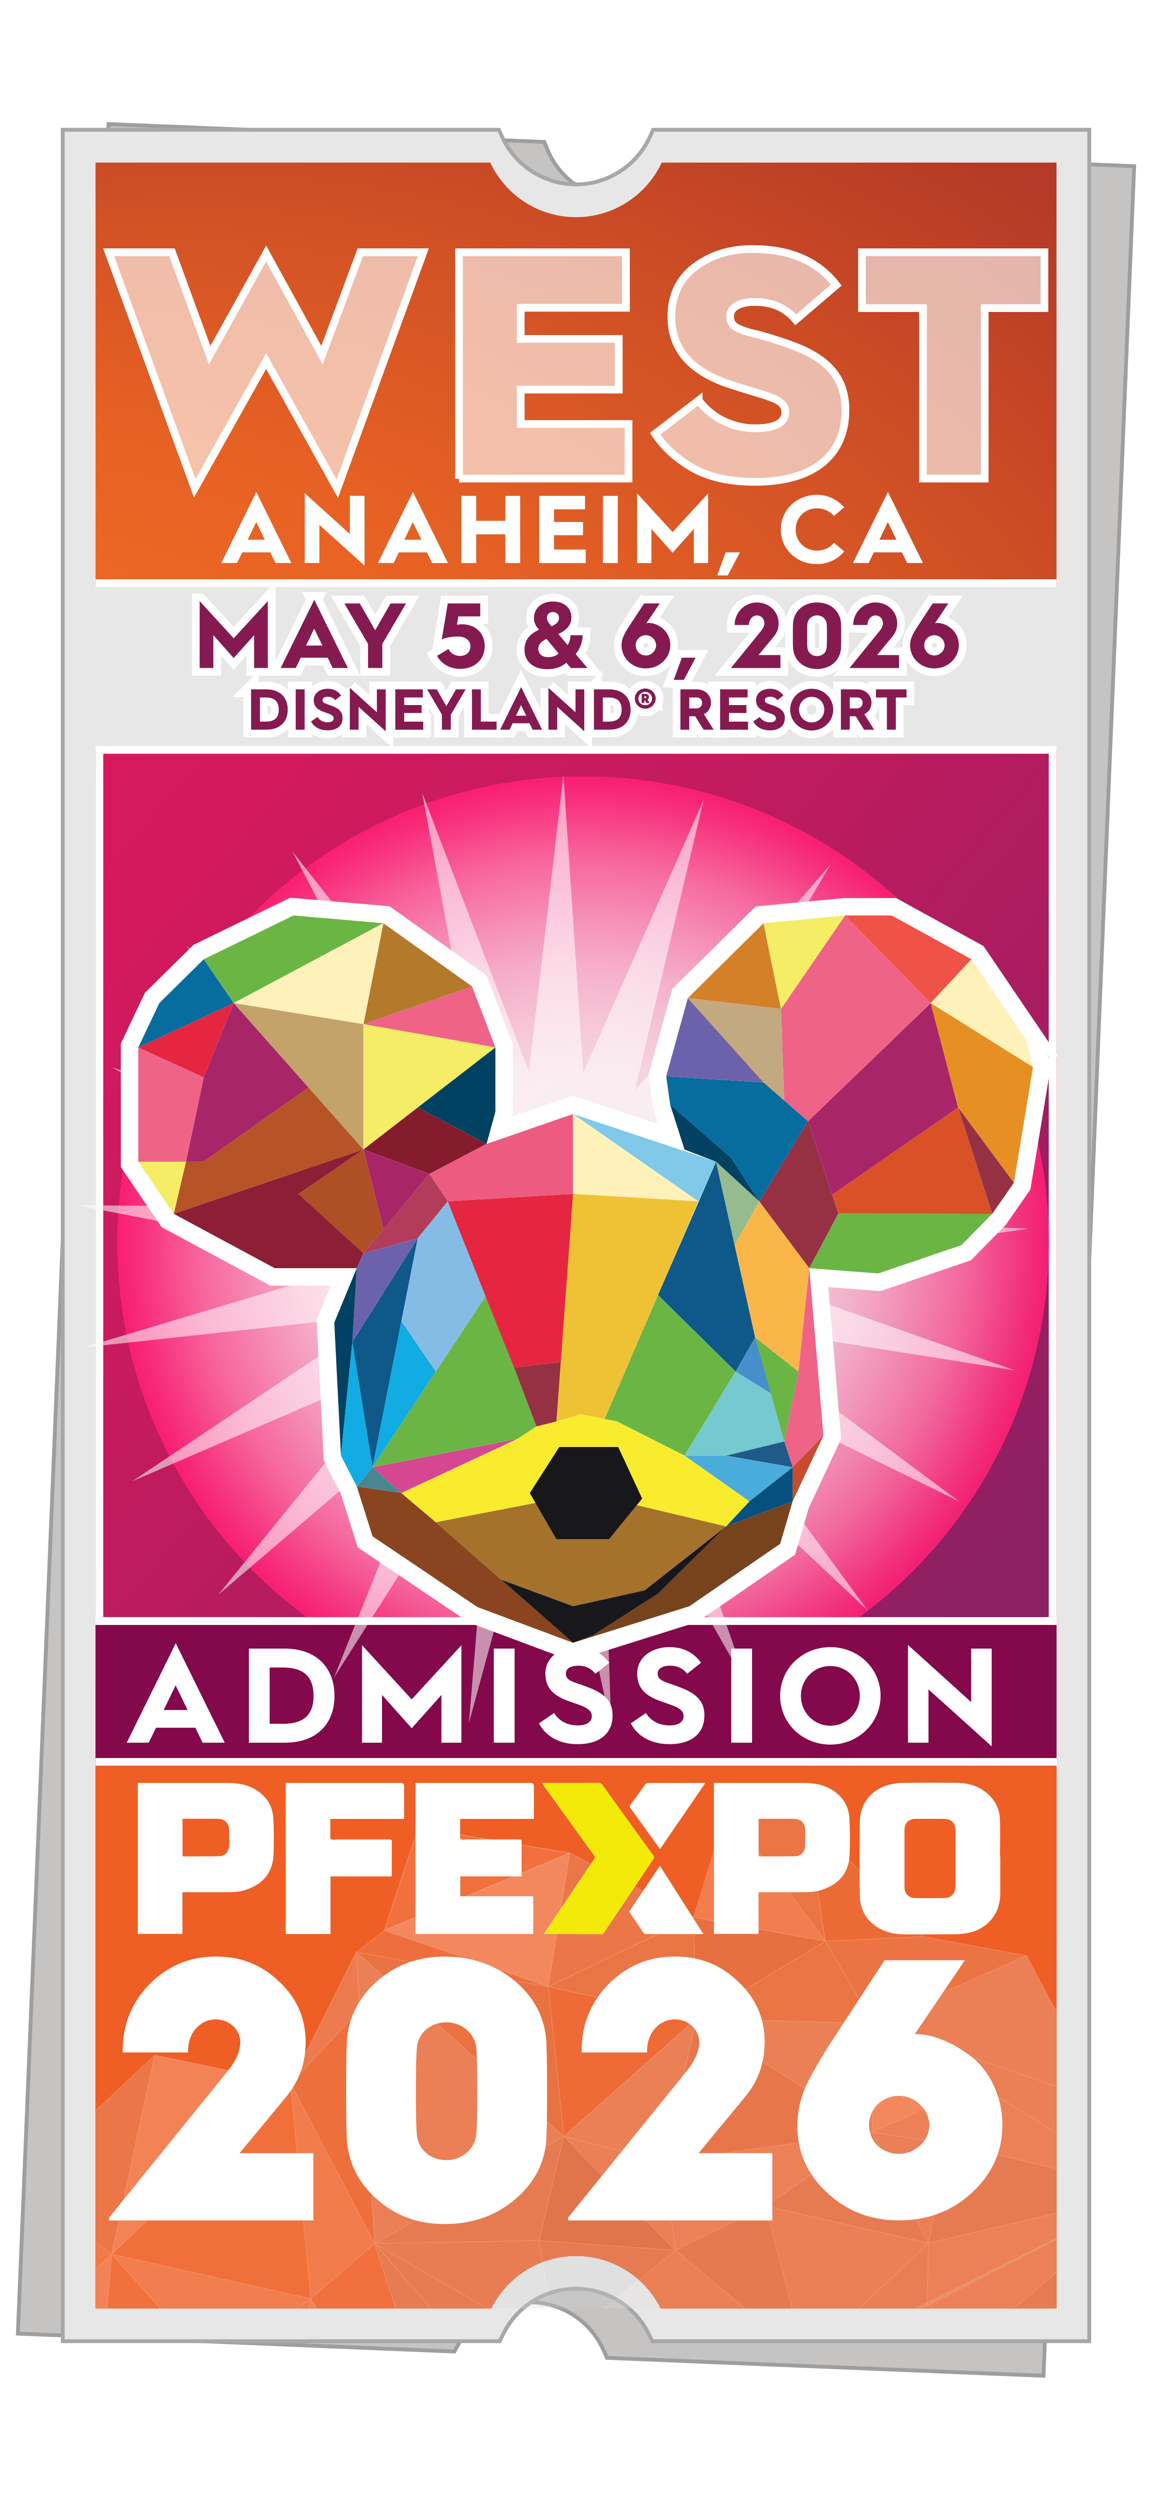 <?xml version="1.0" encoding="UTF-8"?>
<svg xmlns="http://www.w3.org/2000/svg" version="1.1" xmlns:xlink="http://www.w3.org/1999/xlink" viewBox="0 0 530 1150">
  <!-- Generator: Adobe Illustrator 29.7.1, SVG Export Plug-In . SVG Version: 2.1.1 Build 8)  -->
  <defs>
    <style>
      .st0 {
        fill: #014161;
      }

      .st1, .st2 {
        opacity: .6;
      }

      .st3 {
        opacity: .77;
      }

      .st3, .st4, .st5, .st6, .st7 {
        fill: #e1e1df;
      }

      .st8, .st9, .st10 {
        opacity: .63;
      }

      .st8, .st11 {
        fill: #cacac9;
      }

      .st12 {
        fill: #e4e3e3;
      }

      .st13 {
        stroke-width: 7.1px;
      }

      .st13, .st14, .st15, .st16, .st9, .st17, .st18, .st19, .st20, .st21, .st22, .st23, .st24 {
        fill: #fff;
      }

      .st13, .st14, .st25, .st26, .st27, .st28, .st29, .st30 {
        stroke-miterlimit: 10;
      }

      .st13, .st14, .st25, .st26, .st27, .st30 {
        stroke: #fff;
      }

      .st31, .st32 {
        opacity: .75;
      }

      .st33 {
        fill: #4a8692;
      }

      .st34 {
        fill: #f4ea0a;
      }

      .st34, .st20, .st35, .st23, .st2, .st36 {
        mix-blend-mode: overlay;
      }

      .st14 {
        stroke-width: 16.02px;
      }

      .st37, .st38 {
        fill: #dbdbd9;
      }

      .st38 {
        opacity: .71;
      }

      .st39 {
        filter: url(#drop-shadow-2);
      }

      .st15, .st11 {
        opacity: .86;
      }

      .st40 {
        fill: #e69024;
      }

      .st41 {
        fill: #11ace3;
      }

      .st42 {
        fill: #e62541;
      }

      .st43 {
        fill: #d38029;
      }

      .st16, .st44 {
        opacity: .44;
      }

      .st45 {
        fill: #cecfcb;
      }

      .st46 {
        fill: #f9ec2e;
      }

      .st47 {
        fill: #a4722a;
      }

      .st48 {
        fill: #b37a2c;
      }

      .st49 {
        fill: #d9d8d7;
      }

      .st25 {
        stroke-width: 3.55px;
      }

      .st25, .st26, .st50, .st27, .st30 {
        fill: none;
      }

      .st51 {
        fill: #c84b2d;
      }

      .st52 {
        fill: #0e5989;
      }

      .st53 {
        fill: #851a51;
      }

      .st54 {
        fill: #cdcfcf;
      }

      .st55 {
        fill: #e9e9eb;
        opacity: .46;
      }

      .st56 {
        fill: #75cad1;
      }

      .st57 {
        mix-blend-mode: soft-light;
      }

      .st26 {
        stroke-width: .31px;
      }

      .st58 {
        fill: #ef5e24;
        mix-blend-mode: multiply;
      }

      .st4 {
        opacity: .68;
      }

      .st32, .st59, .st60 {
        fill: #dfdedd;
      }

      .st61 {
        fill: #8c1e35;
      }

      .st62 {
        fill: #6c62ab;
      }

      .st63 {
        fill: #953143;
      }

      .st64 {
        fill: url(#radial-gradient1);
        filter: url(#drop-shadow-1);
        opacity: .94;
      }

      .st65 {
        fill: #cbcfc3;
        opacity: .42;
      }

      .st66, .st19 {
        opacity: .73;
      }

      .st66, .st67, .st10 {
        fill: #d4d5d3;
      }

      .st68 {
        fill: url(#radial-gradient);
      }

      .st27 {
        stroke-width: 1.86px;
      }

      .st69 {
        fill: #fff1ba;
      }

      .st70 {
        fill: #f5ed66;
      }

      .st71 {
        fill: #18171b;
      }

      .st72 {
        fill: #76431c;
      }

      .st28 {
        fill: #c6c4c3;
        stroke: #9e9e9e;
      }

      .st28, .st29 {
        stroke-width: 1.77px;
      }

      .st73 {
        fill: #076c9e;
      }

      .st74 {
        isolation: isolate;
      }

      .st18 {
        opacity: .87;
      }

      .st75 {
        fill: #6bb545;
      }

      .st76 {
        fill: #fbb649;
      }

      .st77 {
        fill: #8a441f;
      }

      .st78 {
        fill: #ef6387;
      }

      .st79 {
        fill: #efc235;
      }

      .st80 {
        fill: #c8c8c8;
      }

      .st20 {
        opacity: .55;
      }

      .st21 {
        opacity: .69;
      }

      .st81 {
        fill: #84bce6;
      }

      .st82 {
        fill: #84084c;
      }

      .st83 {
        fill: #851c2d;
      }

      .st84 {
        fill: #c3a97f;
      }

      .st85 {
        fill: #ee5b80;
      }

      .st22 {
        opacity: .4;
      }

      .st59 {
        opacity: .65;
      }

      .st86 {
        fill: #b23c59;
      }

      .st87 {
        fill: #1e5b89;
      }

      .st88 {
        fill: #065080;
      }

      .st89 {
        fill: #c3a36a;
      }

      .st90 {
        fill: #4aacdb;
      }

      .st91 {
        fill: #a82668;
      }

      .st92 {
        fill: #95bb8f;
      }

      .st93 {
        fill: #b65327;
      }

      .st94 {
        fill: #80c9e8;
      }

      .st95 {
        fill: #d64792;
      }

      .st96 {
        filter: url(#drop-shadow-3);
      }

      .st97 {
        fill: #ef5348;
      }

      .st23 {
        opacity: .26;
      }

      .st98 {
        fill: #d2d1d0;
      }

      .st99, .st29 {
        fill: #e8e7e7;
      }

      .st100 {
        fill: #ae4f26;
      }

      .st29 {
        stroke: #a8a7a7;
      }

      .st30 {
        stroke-width: 3.55px;
      }

      .st101 {
        fill: #478fcb;
      }

      .st102 {
        fill: #b5b3b3;
      }

      .st24 {
        opacity: .7;
      }

      .st36 {
        opacity: .61;
      }

      .st6 {
        opacity: .49;
      }

      .st103 {
        fill: url(#linear-gradient);
      }

      .st104 {
        clip-path: url(#clippath);
      }

      .st105 {
        fill: #da5027;
      }

      .st7 {
        opacity: .39;
      }

      .st106 {
        fill: #27a8e0;
      }
    </style>
    <radialGradient id="radial-gradient" cx="265" cy="568.38" fx="-295.88" fy="541.66" r="685.22" gradientUnits="userSpaceOnUse">
      <stop offset="0" stop-color="#edba1d"/>
      <stop offset=".43" stop-color="#ed6724"/>
      <stop offset=".53" stop-color="#e66124"/>
      <stop offset=".66" stop-color="#d45325"/>
      <stop offset=".82" stop-color="#b73b26"/>
      <stop offset=".83" stop-color="#b53a27"/>
    </radialGradient>
    <linearGradient id="linear-gradient" x1="509.39" y1="754.26" x2="-24.22" y2="298.18" gradientUnits="userSpaceOnUse">
      <stop offset=".08" stop-color="#8b2062"/>
      <stop offset=".34" stop-color="#ac1d5f"/>
      <stop offset=".59" stop-color="#c51b5e"/>
      <stop offset=".81" stop-color="#d41a5d"/>
      <stop offset="1" stop-color="#da1a5d"/>
    </linearGradient>
    <radialGradient id="radial-gradient1" cx="262.07" cy="575" fx="262.07" fy="575" r="241.75" gradientUnits="userSpaceOnUse">
      <stop offset=".29" stop-color="#fdf0f3"/>
      <stop offset=".35" stop-color="#fdeaef"/>
      <stop offset=".43" stop-color="#fddbe6"/>
      <stop offset=".53" stop-color="#fdc1d6"/>
      <stop offset=".62" stop-color="#fd9ec1"/>
      <stop offset=".73" stop-color="#fe70a5"/>
      <stop offset=".83" stop-color="#fe3984"/>
      <stop offset=".88" stop-color="#ff2175"/>
    </radialGradient>
    <filter id="drop-shadow-1" x="47.77" y="357.15" width="434.82" height="432.16" filterUnits="userSpaceOnUse">
      <feOffset dx="6.21" dy="-3.55"/>
      <feGaussianBlur result="blur" stdDeviation="0"/>
      <feFlood flood-color="#211e1f" flood-opacity=".3"/>
      <feComposite in2="blur" operator="in"/>
      <feComposite in="SourceGraphic"/>
    </filter>
    <clipPath id="clippath">
      <rect class="st50" x="43.96" y="812.42" width="442.09" height="249.54"/>
    </clipPath>
    <filter id="drop-shadow-2" x="41.96" y="107.45" width="445.92" height="127.2" filterUnits="userSpaceOnUse">
      <feOffset dx=".89" dy=".89"/>
      <feGaussianBlur result="blur1" stdDeviation="1.77"/>
      <feFlood flood-color="#211e1f" flood-opacity=".2"/>
      <feComposite in2="blur1" operator="in"/>
      <feComposite in="SourceGraphic"/>
    </filter>
    <filter id="drop-shadow-3" x="51.17" y="408.54" width="432.26" height="355.67" filterUnits="userSpaceOnUse">
      <feOffset dx="4.44" dy="4.44"/>
      <feGaussianBlur result="blur2" stdDeviation="0"/>
      <feFlood flood-color="#211e1f" flood-opacity=".11"/>
      <feComposite in2="blur2" operator="in"/>
      <feComposite in="SourceGraphic"/>
    </filter>
  </defs>
  <g class="st74">
    <g id="Layer_1">
      <g>
        <path class="st28" d="M279.24,1084.68l-1.57-3.5c-5.84-13.01-18.31-21.45-32.53-22.03s-27.34,6.81-34.23,19.29l-1.86,3.36-200.83-8.24L49.93,57.08l200.46,8.23,1.53,3.65c5.58,13.32,18.5,22.32,32.91,22.91,14.42.59,28.03-7.31,34.68-20.13l1.82-3.51,200.46,8.23-41.71,1016.49-200.83-8.24Z"/>
        <g>
          <path class="st106" d="M304.45,74.79c-6.94,14.84-21.99,25.12-39.45,25.12s-32.51-10.28-39.45-25.12H43.96v987.17h182.08c7.14-14.29,21.9-24.12,38.97-24.12s31.83,9.82,38.97,24.12h182.08V74.79h-181.59Z"/>
          <path class="st29" d="M300.13,1077.05l-1.72-3.44c-6.37-12.76-19.17-20.68-33.41-20.68s-27.04,7.92-33.41,20.68l-1.72,3.44H28.87V59.71h200.63l1.67,3.58c6.12,13.08,19.4,21.54,33.83,21.54s27.71-8.45,33.83-21.54l1.67-3.58h200.63v1017.34h-201Z"/>
          <path class="st68" d="M304.45,74.79c-6.94,14.84-21.99,25.12-39.45,25.12s-32.51-10.28-39.45-25.12H43.96v987.17h182.08c7.14-14.29,21.9-24.12,38.97-24.12s31.83,9.82,38.97,24.12h182.08V74.79h-181.59Z"/>
          <rect class="st99" x="37.76" y="269.16" width="454.18" height="76.11"/>
          <g>
            <rect class="st103" x="45.73" y="344.97" width="438.54" height="400.81"/>
            <path class="st17" d="M482.49,346.75v397.26H47.51v-397.26h434.99M486.04,343.2H43.96v404.36h442.09v-404.36h0Z"/>
          </g>
          <path class="st58" d="M43.96,812.42v249.54h182.08c7.14-14.29,21.9-24.12,38.97-24.12s31.83,9.82,38.97,24.12h182.08v-249.54H43.96Z"/>
          <circle class="st64" cx="262.07" cy="575" r="214.3"/>
          <g class="st44">
            <g class="st104">
              <g>
                <g>
                  <g>
                    <g class="st2">
                      <polygon class="st65" points="425.16 890.93 379.71 893.05 370.97 835.53 425.16 890.93"/>
                      <polygon class="st4" points="379.71 893.05 334.39 832.44 370.97 835.53 379.71 893.05"/>
                      <polygon class="st19" points="379.71 893.05 334.39 832.44 319.03 882 379.71 893.05"/>
                      <polygon class="st59" points="472.3 899.69 401.65 930.92 379.71 893.05 425.16 890.93 472.3 899.69"/>
                      <polygon class="st38" points="401.65 930.92 379.71 893.05 320.4 928.67 401.65 930.92"/>
                      <polygon class="st8" points="320.4 928.67 379.71 893.05 319.03 882 320.4 928.67"/>
                      <polygon class="st66" points="319.03 882 320.4 928.67 252.23 913.97 319.03 882"/>
                      <polygon class="st32" points="319.03 882 262.17 852.44 252.23 913.97 319.03 882"/>
                      <polygon class="st17" points="252.23 913.97 176.83 888.04 262.17 852.44 252.23 913.97"/>
                      <polygon class="st55" points="252.23 913.97 163.91 898.08 176.83 888.04 252.23 913.97"/>
                      <polygon class="st60" points="472.3 899.69 508.45 967.5 401.65 930.92 472.3 899.69"/>
                      <polygon class="st10" points="252.23 913.97 259.4 982.86 163.91 898.08 252.23 913.97"/>
                      <polygon class="st3" points="163.91 898.08 133.7 958.44 165.64 924.79 163.91 898.08"/>
                      <polygon class="st60" points="508.45 967.5 529.92 1007.78 449.85 958.97 401.65 930.92 508.45 967.5"/>
                      <polygon class="st60" points="401.65 930.92 401.24 980.98 320.4 928.67 401.65 930.92"/>
                      <polygon class="st7" points="259.4 982.86 252.23 913.97 320.4 928.67 259.4 982.86"/>
                      <polygon class="st5" points="320.4 928.67 305.59 994.44 259.4 982.86 320.4 928.67"/>
                      <polygon class="st11" points="320.4 928.67 401.24 980.98 305.59 994.44 320.4 928.67"/>
                      <polygon class="st17" points="401.65 930.92 401.24 980.98 449.85 958.97 401.65 930.92"/>
                      <polygon class="st12" points="449.85 958.97 529.92 1007.78 435.97 986.07 401.24 980.98 449.85 958.97"/>
                      <polygon class="st6" points="163.91 898.08 172.35 1032.1 133.7 958.44 163.91 898.08"/>
                      <g>
                        <polygon class="st16" points="172.35 1032.1 142.98 1057.51 221.68 1183.76 172.35 1032.1"/>
                        <polygon class="st21" points="172.35 1032.1 133.7 958.44 142.98 1057.51 172.35 1032.1"/>
                        <polygon class="st18" points="133.7 958.44 71.23 945.4 51.43 1037.02 133.7 958.44"/>
                        <polygon class="st22" points="133.7 958.44 51.43 1037.02 142.98 1057.51 133.7 958.44"/>
                        <polygon class="st18" points="142.98 1057.51 116.71 1175.29 221.68 1183.76 142.98 1057.51"/>
                        <polygon class="st21" points="142.98 1057.51 97.21 1088.25 116.71 1175.29 142.98 1057.51"/>
                        <polygon class="st19" points="142.98 1057.51 51.43 1037.02 97.21 1088.25 142.98 1057.51"/>
                        <polygon class="st16" points="51.43 1037.02 39.34 1173.88 97.21 1088.25 51.43 1037.02"/>
                        <polygon class="st22" points="97.21 1088.25 116.71 1175.29 39.34 1173.88 97.21 1088.25"/>
                        <polygon class="st32" points="51.43 1037.02 6.9 1005.67 71.23 945.4 51.43 1037.02"/>
                        <polygon class="st9" points="51.43 1037.02 -1.14 1084.04 6.9 1005.67 51.43 1037.02"/>
                        <polygon class="st15" points="51.43 1037.02 39.34 1173.88 -1.14 1084.04 51.43 1037.02"/>
                        <polygon class="st9" points="-1.14 1084.04 -147.07 1175.76 39.34 1173.88 -1.14 1084.04"/>
                        <polygon class="st17" points="-1.14 1084.04 6.9 1005.67 -37.73 1106.94 -1.14 1084.04"/>
                        <polygon class="st24" points="-23.1 1073.84 -61.76 1028.58 -147.07 1175.76 -37.73 1106.94 -23.1 1073.84"/>
                      </g>
                      <polygon class="st60" points="163.91 898.08 259.4 982.86 172.35 1032.1 163.91 898.08"/>
                      <polygon class="st60" points="401.24 980.98 427.18 1031.95 435.97 986.07 401.24 980.98"/>
                      <polygon class="st54" points="435.97 986.07 529.92 1007.78 427.18 1031.95 435.97 986.07"/>
                      <polygon class="st45" points="427.18 1031.95 401.24 980.98 352.2 1014.88 427.18 1031.95"/>
                      <polygon class="st12" points="401.24 980.98 305.59 994.44 310.71 1035.23 352.2 1014.88 401.24 980.98"/>
                      <polygon class="st60" points="320.4 928.67 305.59 994.44 259.4 982.86 320.4 928.67"/>
                      <polygon class="st60" points="305.59 994.44 310.71 1035.23 259.4 982.86 305.59 994.44"/>
                      <polygon class="st102" points="259.4 982.86 247.97 1030.73 310.71 1035.23 259.4 982.86"/>
                      <polygon class="st54" points="259.4 982.86 172.35 1032.1 247.97 1030.73 259.4 982.86"/>
                      <polygon class="st12" points="529.92 1007.78 427.18 1031.95 426.53 1060.77 529.92 1007.78"/>
                      <polygon class="st49" points="426.53 1060.77 427.18 1031.95 370.6 1085.2 426.53 1060.77"/>
                      <polygon class="st60" points="427.18 1031.95 352.2 1014.88 370.6 1085.2 427.18 1031.95"/>
                      <polygon class="st80" points="352.2 1014.88 370.6 1085.2 310.71 1035.23 352.2 1014.88"/>
                      <polygon class="st60" points="370.6 1085.2 255.98 1080.41 310.71 1035.23 370.6 1085.2"/>
                      <polygon class="st54" points="310.71 1035.23 247.97 1030.73 255.98 1080.41 310.71 1035.23"/>
                      <polygon class="st67" points="247.97 1030.73 172.35 1032.1 255.98 1080.41 247.97 1030.73"/>
                      <polygon class="st37" points="255.98 1080.41 370.6 1085.2 264.89 1138.71 255.98 1080.41"/>
                      <polygon class="st98" points="255.98 1080.41 172.35 1032.1 264.89 1138.71 255.98 1080.41"/>
                      <polygon class="st98" points="264.89 1138.71 221.68 1183.76 172.35 1032.1 264.89 1138.71"/>
                    </g>
                    <g class="st2">
                      <polygon class="st65" points="567.79 1158.5 539.88 1193.51 583.15 1233.56 567.79 1158.5"/>
                      <polygon class="st4" points="539.88 1193.51 564.71 1264.5 583.15 1233.56 539.88 1193.51"/>
                      <polygon class="st19" points="539.88 1193.51 564.71 1264.5 514.27 1248.26 539.88 1193.51"/>
                      <polygon class="st59" points="587.54 1115.88 520.7 1154.25 539.88 1193.51 567.79 1158.5 587.54 1115.88"/>
                      <polygon class="st38" points="520.7 1154.25 539.88 1193.51 475.87 1220.32 520.7 1154.25"/>
                      <polygon class="st8" points="475.87 1220.32 539.88 1193.51 514.27 1248.26 475.87 1220.32"/>
                      <polygon class="st66" points="514.27 1248.26 475.87 1220.32 449.01 1283.13 514.27 1248.26"/>
                      <polygon class="st32" points="514.27 1248.26 506.4 1310.58 449.01 1283.13 514.27 1248.26"/>
                      <polygon class="st17" points="449.01 1283.13 427.44 1358.15 506.4 1310.58 449.01 1283.13"/>
                      <polygon class="st55" points="449.01 1283.13 381.53 1293.98 427.44 1358.15 449.01 1283.13"/>
                      <polygon class="st60" points="587.54 1115.88 551.39 1048.07 520.7 1154.25 587.54 1115.88"/>
                      <polygon class="st10" points="449.01 1283.13 395.3 1237.8 381.53 1293.98 449.01 1283.13"/>
                      <polygon class="st3" points="381.53 1293.98 343.53 1352.06 390.15 1345.95 381.53 1293.98"/>
                      <polygon class="st60" points="551.39 1048.07 529.92 1007.79 524.86 1099.7 520.7 1154.25 551.39 1048.07"/>
                      <polygon class="st60" points="520.7 1154.25 478.43 1125.79 475.87 1220.32 520.7 1154.25"/>
                      <polygon class="st7" points="395.3 1237.8 449.01 1283.13 475.87 1220.32 395.3 1237.8"/>
                      <polygon class="st5" points="475.87 1220.32 412.14 1194.31 395.3 1237.8 475.87 1220.32"/>
                      <polygon class="st11" points="475.87 1220.32 478.43 1125.79 412.14 1194.31 475.87 1220.32"/>
                      <polygon class="st17" points="520.7 1154.25 478.43 1125.79 524.86 1099.7 520.7 1154.25"/>
                      <polygon class="st12" points="524.86 1099.7 529.92 1007.79 494.13 1095.18 478.43 1125.79 524.86 1099.7"/>
                      <polygon class="st6" points="381.53 1293.98 303.91 1278.89 343.53 1352.06 381.53 1293.98"/>
                      <polygon class="st60" points="381.53 1293.98 395.3 1237.8 303.91 1278.89 381.53 1293.98"/>
                      <polygon class="st60" points="478.43 1125.79 450.56 1075.8 494.13 1095.18 478.43 1125.79"/>
                      <polygon class="st54" points="494.13 1095.18 529.92 1007.79 450.56 1075.8 494.13 1095.18"/>
                      <polygon class="st45" points="450.56 1075.8 478.43 1125.79 421.78 1145.41 450.56 1075.8"/>
                      <polygon class="st12" points="478.43 1125.79 412.14 1194.31 380.84 1166.78 421.78 1145.41 478.43 1125.79"/>
                      <polygon class="st60" points="475.87 1220.32 412.14 1194.31 395.3 1237.8 475.87 1220.32"/>
                      <polygon class="st60" points="412.14 1194.31 380.84 1166.78 395.3 1237.8 412.14 1194.31"/>
                      <polygon class="st102" points="395.3 1237.8 348.54 1219.39 380.84 1166.78 395.3 1237.8"/>
                      <polygon class="st54" points="395.3 1237.8 303.91 1278.89 348.54 1219.39 395.3 1237.8"/>
                      <polygon class="st12" points="529.92 1007.79 450.56 1075.8 425.99 1059.75 529.92 1007.79"/>
                      <polygon class="st49" points="425.99 1059.75 450.56 1075.8 368.52 1086.4 425.99 1059.75"/>
                      <polygon class="st60" points="450.56 1075.8 421.78 1145.41 370.6 1085.2 450.56 1075.8"/>
                      <polygon class="st80" points="423.13 1150.54 370.6 1085.2 378.12 1161.68 423.13 1150.54"/>
                      <polygon class="st60" points="370.6 1085.2 311.43 1184.43 380.84 1166.78 370.6 1085.2"/>
                      <polygon class="st54" points="380.84 1166.78 348.54 1219.39 311.43 1184.43 380.84 1166.78"/>
                      <polygon class="st67" points="348.54 1219.39 303.91 1278.89 311.43 1184.43 348.54 1219.39"/>
                      <polygon class="st37" points="311.43 1184.43 370.6 1085.2 264.89 1138.71 311.43 1184.43"/>
                      <polygon class="st98" points="311.43 1184.43 303.91 1278.89 264.89 1138.71 311.43 1184.43"/>
                      <polygon class="st98" points="264.89 1138.71 221.68 1183.76 303.91 1278.89 264.89 1138.71"/>
                    </g>
                  </g>
                  <polygon class="st23" points="176.83 888.04 262.17 852.44 192.46 840.84 176.83 888.04"/>
                </g>
                <g class="st31">
                  <g>
                    <g>
                      <g class="st1">
                        <polygon class="st26" points="425.16 890.93 379.71 893.05 370.97 835.53 425.16 890.93"/>
                        <polygon class="st26" points="379.71 893.05 334.39 832.44 370.97 835.53 379.71 893.05"/>
                        <polygon class="st26" points="379.71 893.05 334.39 832.44 319.03 882 379.71 893.05"/>
                        <polygon class="st26" points="472.3 899.69 401.65 930.92 379.71 893.05 425.16 890.93 472.3 899.69"/>
                        <polygon class="st26" points="401.65 930.92 379.71 893.05 320.4 928.67 401.65 930.92"/>
                        <polygon class="st26" points="320.4 928.67 379.71 893.05 319.03 882 320.4 928.67"/>
                        <polygon class="st26" points="319.03 882 320.4 928.67 252.23 913.97 319.03 882"/>
                        <polygon class="st26" points="319.03 882 262.17 852.44 252.23 913.97 319.03 882"/>
                        <polygon class="st26" points="252.23 913.97 176.83 888.04 262.17 852.44 252.23 913.97"/>
                        <polygon class="st26" points="252.23 913.97 163.91 898.08 176.83 888.04 252.23 913.97"/>
                        <polygon class="st26" points="472.3 899.69 508.45 967.5 401.65 930.92 472.3 899.69"/>
                        <polygon class="st26" points="252.23 913.97 259.4 982.86 163.91 898.08 252.23 913.97"/>
                        <polygon class="st26" points="163.91 898.08 133.7 958.44 165.64 924.79 163.91 898.08"/>
                        <polygon class="st26" points="508.45 967.5 529.92 1007.78 449.85 958.97 401.65 930.92 508.45 967.5"/>
                        <polygon class="st26" points="401.65 930.92 401.24 980.98 320.4 928.67 401.65 930.92"/>
                        <polygon class="st26" points="259.4 982.86 252.23 913.97 320.4 928.67 259.4 982.86"/>
                        <polygon class="st26" points="320.4 928.67 305.59 994.44 259.4 982.86 320.4 928.67"/>
                        <polygon class="st26" points="320.4 928.67 401.24 980.98 305.59 994.44 320.4 928.67"/>
                        <polygon class="st26" points="401.65 930.92 401.24 980.98 449.85 958.97 401.65 930.92"/>
                        <polygon class="st26" points="449.85 958.97 529.92 1007.78 435.97 986.07 401.24 980.98 449.85 958.97"/>
                        <polygon class="st26" points="163.91 898.08 172.35 1032.1 133.7 958.44 163.91 898.08"/>
                        <g>
                          <polygon class="st26" points="172.35 1032.1 142.98 1057.51 221.68 1183.76 172.35 1032.1"/>
                          <polygon class="st26" points="172.35 1032.1 133.7 958.44 142.98 1057.51 172.35 1032.1"/>
                          <polygon class="st26" points="133.7 958.44 71.23 945.4 51.43 1037.02 133.7 958.44"/>
                          <polygon class="st26" points="133.7 958.44 51.43 1037.02 142.98 1057.51 133.7 958.44"/>
                          <polygon class="st26" points="142.98 1057.51 116.71 1175.29 221.68 1183.76 142.98 1057.51"/>
                          <polygon class="st26" points="142.98 1057.51 97.21 1088.25 116.71 1175.29 142.98 1057.51"/>
                          <polygon class="st26" points="142.98 1057.51 51.43 1037.02 97.21 1088.25 142.98 1057.51"/>
                          <polygon class="st26" points="51.43 1037.02 39.34 1173.88 97.21 1088.25 51.43 1037.02"/>
                          <polygon class="st26" points="97.21 1088.25 116.71 1175.29 39.34 1173.88 97.21 1088.25"/>
                          <polygon class="st26" points="51.43 1037.02 6.9 1005.67 71.23 945.4 51.43 1037.02"/>
                          <polygon class="st26" points="51.43 1037.02 -1.14 1084.04 6.9 1005.67 51.43 1037.02"/>
                          <polygon class="st26" points="51.43 1037.02 39.34 1173.88 -1.14 1084.04 51.43 1037.02"/>
                          <polygon class="st26" points="-1.14 1084.04 -147.07 1175.76 39.34 1173.88 -1.14 1084.04"/>
                          <polygon class="st26" points="-1.14 1084.04 6.9 1005.67 -37.73 1106.94 -1.14 1084.04"/>
                          <polygon class="st26" points="-23.1 1073.84 -61.76 1028.58 -147.07 1175.76 -37.73 1106.94 -23.1 1073.84"/>
                        </g>
                        <polygon class="st26" points="163.91 898.08 259.4 982.86 172.35 1032.1 163.91 898.08"/>
                        <polygon class="st26" points="401.24 980.98 427.18 1031.95 435.97 986.07 401.24 980.98"/>
                        <polygon class="st26" points="435.97 986.07 529.92 1007.78 427.18 1031.95 435.97 986.07"/>
                        <polygon class="st26" points="427.18 1031.95 401.24 980.98 352.2 1014.88 427.18 1031.95"/>
                        <polygon class="st26" points="401.24 980.98 305.59 994.44 310.71 1035.23 352.2 1014.88 401.24 980.98"/>
                        <polygon class="st26" points="320.4 928.67 305.59 994.44 259.4 982.86 320.4 928.67"/>
                        <polygon class="st26" points="305.59 994.44 310.71 1035.23 259.4 982.86 305.59 994.44"/>
                        <polygon class="st26" points="259.4 982.86 247.97 1030.73 310.71 1035.23 259.4 982.86"/>
                        <polygon class="st26" points="259.4 982.86 172.35 1032.1 247.97 1030.73 259.4 982.86"/>
                        <polygon class="st26" points="529.92 1007.78 427.18 1031.95 426.53 1060.77 529.92 1007.78"/>
                        <polygon class="st26" points="426.53 1060.77 427.18 1031.95 370.6 1085.2 426.53 1060.77"/>
                        <polygon class="st26" points="427.18 1031.95 352.2 1014.88 370.6 1085.2 427.18 1031.95"/>
                        <polygon class="st26" points="352.2 1014.88 370.6 1085.2 310.71 1035.23 352.2 1014.88"/>
                        <polygon class="st26" points="370.6 1085.2 255.98 1080.41 310.71 1035.23 370.6 1085.2"/>
                        <polygon class="st26" points="310.71 1035.23 247.97 1030.73 255.98 1080.41 310.71 1035.23"/>
                        <polygon class="st26" points="247.97 1030.73 172.35 1032.1 255.98 1080.41 247.97 1030.73"/>
                        <polygon class="st26" points="255.98 1080.41 370.6 1085.2 264.89 1138.71 255.98 1080.41"/>
                        <polygon class="st26" points="255.98 1080.41 172.35 1032.1 264.89 1138.71 255.98 1080.41"/>
                        <polygon class="st26" points="264.89 1138.71 221.68 1183.76 172.35 1032.1 264.89 1138.71"/>
                      </g>
                      <g class="st1">
                        <polygon class="st26" points="567.79 1158.5 539.88 1193.51 583.15 1233.56 567.79 1158.5"/>
                        <polygon class="st26" points="539.88 1193.51 564.71 1264.5 583.15 1233.56 539.88 1193.51"/>
                        <polygon class="st26" points="539.88 1193.51 564.71 1264.5 514.27 1248.26 539.88 1193.51"/>
                        <polygon class="st26" points="587.54 1115.88 520.7 1154.25 539.88 1193.51 567.79 1158.5 587.54 1115.88"/>
                        <polygon class="st26" points="520.7 1154.25 539.88 1193.51 475.87 1220.32 520.7 1154.25"/>
                        <polygon class="st26" points="475.87 1220.32 539.88 1193.51 514.27 1248.26 475.87 1220.32"/>
                        <polygon class="st26" points="514.27 1248.26 475.87 1220.32 449.01 1283.13 514.27 1248.26"/>
                        <polygon class="st26" points="514.27 1248.26 506.4 1310.58 449.01 1283.13 514.27 1248.26"/>
                        <polygon class="st26" points="449.01 1283.13 427.44 1358.15 506.4 1310.58 449.01 1283.13"/>
                        <polygon class="st26" points="449.01 1283.13 381.53 1293.98 427.44 1358.15 449.01 1283.13"/>
                        <polygon class="st26" points="587.54 1115.88 551.39 1048.07 520.7 1154.25 587.54 1115.88"/>
                        <polygon class="st26" points="449.01 1283.13 395.3 1237.8 381.53 1293.98 449.01 1283.13"/>
                        <polygon class="st26" points="381.53 1293.98 343.53 1352.06 390.15 1345.95 381.53 1293.98"/>
                        <polygon class="st26" points="551.39 1048.07 529.92 1007.79 524.86 1099.7 520.7 1154.25 551.39 1048.07"/>
                        <polygon class="st26" points="520.7 1154.25 478.43 1125.79 475.87 1220.32 520.7 1154.25"/>
                        <polygon class="st26" points="395.3 1237.8 449.01 1283.13 475.87 1220.32 395.3 1237.8"/>
                        <polygon class="st26" points="475.87 1220.32 412.14 1194.31 395.3 1237.8 475.87 1220.32"/>
                        <polygon class="st26" points="475.87 1220.32 478.43 1125.79 412.14 1194.31 475.87 1220.32"/>
                        <polygon class="st26" points="520.7 1154.25 478.43 1125.79 524.86 1099.7 520.7 1154.25"/>
                        <polygon class="st26" points="524.86 1099.7 529.92 1007.79 494.13 1095.18 478.43 1125.79 524.86 1099.7"/>
                        <polygon class="st26" points="381.53 1293.98 303.91 1278.89 343.53 1352.06 381.53 1293.98"/>
                        <polygon class="st26" points="381.53 1293.98 395.3 1237.8 303.91 1278.89 381.53 1293.98"/>
                        <polygon class="st26" points="478.43 1125.79 450.56 1075.8 494.13 1095.18 478.43 1125.79"/>
                        <polygon class="st26" points="494.13 1095.18 529.92 1007.79 450.56 1075.8 494.13 1095.18"/>
                        <polygon class="st26" points="450.56 1075.8 478.43 1125.79 421.78 1145.41 450.56 1075.8"/>
                        <polygon class="st26" points="478.43 1125.79 412.14 1194.31 380.84 1166.78 421.78 1145.41 478.43 1125.79"/>
                        <polygon class="st26" points="475.87 1220.32 412.14 1194.31 395.3 1237.8 475.87 1220.32"/>
                        <polygon class="st26" points="412.14 1194.31 380.84 1166.78 395.3 1237.8 412.14 1194.31"/>
                        <polygon class="st26" points="395.3 1237.8 348.54 1219.39 380.84 1166.78 395.3 1237.8"/>
                        <polygon class="st26" points="395.3 1237.8 303.91 1278.89 348.54 1219.39 395.3 1237.8"/>
                        <polygon class="st26" points="529.92 1007.79 450.56 1075.8 425.99 1059.75 529.92 1007.79"/>
                        <polygon class="st26" points="425.99 1059.75 450.56 1075.8 368.52 1086.4 425.99 1059.75"/>
                        <polygon class="st26" points="450.56 1075.8 421.78 1145.41 370.6 1085.2 450.56 1075.8"/>
                        <polygon class="st26" points="423.13 1150.54 370.6 1085.2 378.12 1161.68 423.13 1150.54"/>
                        <polygon class="st26" points="370.6 1085.2 311.43 1184.43 380.84 1166.78 370.6 1085.2"/>
                        <polygon class="st26" points="380.84 1166.78 348.54 1219.39 311.43 1184.43 380.84 1166.78"/>
                        <polygon class="st26" points="348.54 1219.39 303.91 1278.89 311.43 1184.43 348.54 1219.39"/>
                        <polygon class="st26" points="311.43 1184.43 370.6 1085.2 264.89 1138.71 311.43 1184.43"/>
                        <polygon class="st26" points="311.43 1184.43 303.91 1278.89 264.89 1138.71 311.43 1184.43"/>
                        <polygon class="st26" points="264.89 1138.71 221.68 1183.76 303.91 1278.89 264.89 1138.71"/>
                      </g>
                    </g>
                    <polygon class="st26" points="176.83 888.04 262.17 852.44 192.46 840.84 176.83 888.04"/>
                  </g>
                </g>
              </g>
            </g>
          </g>
          <rect class="st82" x="43.96" y="747.56" width="442.09" height="64.87"/>
          <path class="st17" d="M274.2,824.64c8.22,11.44,15.12,21.01,21.53,29.87-6.92,10.27-13.82,20.55-20.72,30.83-4.72-.01-9.44-.02-14.16-.02h-2.35c6.08-9.05,12.32-18.34,18.48-27.48,2.07-3.06.83-5.65-.08-6.92-6.33-8.74-12.75-17.64-18.96-26.27h2.8c4.49,0,8.98,0,13.47-.02M275.56,820.2h-.01c-4.94.02-9.88.02-14.82.02-2.22,0-4.43,0-6.65,0-.53,0-1.07,0-1.6,0-.32,0-.65,0-.98,0-.67,0-1.37,0-2.18,0,.31.46.48.73.67,1,7.76,10.78,15.52,21.56,23.31,32.31.52.71.45,1.16,0,1.83-7.52,11.15-15.01,22.32-22.51,33.49-.17.25-.31.53-.5.87.31.02.44.04.58.04.55,0,1.1,0,1.65,0,2.78,0,5.56,0,8.34,0,5.27,0,10.54,0,15.81.02h0c.67,0,.94-.35,1.24-.81,7.55-11.25,15.1-22.5,22.67-33.74.39-.59.43-.99-.01-1.6-7.87-10.87-15.71-21.76-23.54-32.65-.39-.54-.79-.79-1.48-.79h0Z"/>
          <g>
            <path class="st34" d="M249.31,820.22c1.22,0,2.19,0,3.17,0,7.69,0,15.38,0,23.07-.02.69,0,1.1.25,1.49.79,7.83,10.89,15.67,21.78,23.54,32.65.44.61.4,1.01.01,1.6-7.57,11.24-15.12,22.49-22.67,33.74-.31.46-.57.81-1.25.81-8.6-.03-17.2-.02-25.8-.02-.13,0-.27-.02-.58-.04.2-.34.33-.62.5-.87,7.5-11.17,14.99-22.33,22.51-33.49.45-.67.52-1.12,0-1.83-7.79-10.75-15.55-21.54-23.31-32.31-.19-.27-.37-.54-.67-1Z"/>
            <g>
              <path class="st17" d="M460.2,854.2c0,5.6.02,11.2,0,16.8-.02,4.15-1.05,8-3.58,11.35-2.95,3.9-6.97,6.09-11.69,6.96-2.04.38-4.15.53-6.23.54-7.39.06-14.77.03-22.16.02-3.88,0-7.66-.54-11.16-2.32-6.32-3.22-9.66-8.5-9.79-15.47-.21-11.4-.2-22.8-.01-34.2.13-8.18,5.28-15.08,14.57-17.08,1.86-.4,3.8-.6,5.71-.62,8.2-.07,16.39-.1,24.59,0,5.07.06,9.79,1.42,13.72,4.82,3.59,3.1,5.67,7.09,5.85,11.79.23,5.79.05,11.6.05,17.4.05,0,.09,0,.14,0ZM416.13,854.85c0,4.42-.02,8.83,0,13.25.02,2.96,1.83,5,4.76,5.06,4.62.1,9.23.08,13.85,0,2.37-.04,4.12-1.5,4.62-3.66.17-.75.23-1.53.24-2.3.03-3.4.01-6.81.01-10.21,0-4.92.02-9.84-.01-14.76-.02-3.64-1.85-5.47-5.5-5.49-4.28-.03-8.56-.03-12.84,0-3.31.03-5.12,1.88-5.13,5.17-.01,4.31,0,8.63,0,12.94Z"/>
              <path class="st17" d="M245.62,836.77h-33.93c0,2.12-.02,4.13,0,6.15.01,1.06-.29,2.47.26,3.09.48.54,1.96.21,3,.21,7.96,0,15.92.02,23.88-.01.86,0,1.16.17,1.15,1.11-.05,5.06-.02,10.12-.02,15.18,0,.2-.03.4-.05.71h-28.15v9.14h33.57v17.36h-54.17v-69.49c.42,0,.78,0,1.15,0,17.3,0,34.6,0,51.9,0q1.4,0,1.41,1.43c0,4.62,0,9.24,0,13.86,0,.37,0,.73,0,1.27Z"/>
              <path class="st17" d="M131.45,889.71v-69.49c.42,0,.78,0,1.15,0,17.3,0,34.6,0,51.9,0q1.4,0,1.41,1.43c0,4.62,0,9.24,0,13.86,0,.37,0,.73,0,1.27h-33.93c0,2.12-.02,4.13,0,6.15.01,1.06-.29,2.47.26,3.09.48.54,1.96.21,3,.21,7.96,0,15.92.02,23.88-.01.86,0,1.16.17,1.15,1.11-.05,5.06-.02,10.12-.02,15.18,0,.2-.03.4-.05.71h-28.15v26.51h-20.6Z"/>
              <path class="st17" d="M348.97,870.52v19.16h-20.52v-69.41c.39-.02.79-.05,1.18-.05,13.32,0,26.65-.02,39.97,0,4.35,0,8.61.58,12.48,2.76,5.34,3,8.41,7.6,8.72,13.68.29,5.72.35,11.47.02,17.18-.45,7.6-4.68,12.62-11.77,15.25-2.71,1.01-5.56,1.38-8.43,1.4-6.81.05-13.63.02-20.44.03-.36,0-.73,0-1.21,0ZM349,853.9c.19.06.29.11.38.11,5.5-.01,10.99.03,16.49-.08,2.67-.05,4.48-2.03,4.56-4.73.07-2.39.08-4.79.02-7.18-.09-3.47-1.93-5.27-5.39-5.3-5.09-.04-10.18-.02-15.27-.02-.25,0-.51.06-.78.09v17.1Z"/>
              <path class="st17" d="M83.93,870.52v19.16h-20.52v-69.41c.39-.02.79-.05,1.18-.05,13.32,0,26.65-.02,39.97,0,4.35,0,8.61.58,12.48,2.76,5.34,3,8.41,7.6,8.72,13.68.29,5.72.35,11.47.02,17.18-.45,7.6-4.68,12.62-11.77,15.25-2.71,1.01-5.56,1.38-8.43,1.4-6.81.05-13.63.02-20.44.03-.36,0-.73,0-1.21,0ZM83.96,853.9c.19.06.29.11.38.11,5.5-.01,10.99.03,16.49-.08,2.67-.05,4.48-2.03,4.56-4.73.07-2.39.08-4.79.02-7.18-.09-3.47-1.93-5.27-5.39-5.3-5.09-.04-10.18-.02-15.27-.02-.25,0-.51.06-.78.09v17.1Z"/>
              <path class="st17" d="M323.62,889.76c-6.21,0-12.18,0-18.14,0-2.76,0-5.53.02-8.29-.02-.36,0-.87-.2-1.07-.48-2.23-3.25-4.41-6.52-6.65-9.85,4.68-6.98,9.37-13.95,14.14-21.06,6.69,10.49,13.3,20.87,20.01,31.41Z"/>
              <path class="st17" d="M303.68,850.66c-1.62-2.24-3.15-4.37-4.69-6.49-2.98-4.13-5.94-8.27-8.94-12.38-.41-.57-.4-.93,0-1.49,2.32-3.15,4.58-6.34,6.89-9.49.22-.29.69-.57,1.04-.57,8.63-.03,17.27-.03,25.9-.03.13,0,.26.03.6.07-6.95,10.14-13.83,20.18-20.82,30.37Z"/>
            </g>
          </g>
          <g class="st57">
            <path class="st17" d="M51.11,1020.54l54.61-67.45c3.89-4.9,5.75-9.47,5.75-13.69,0-6.26-5.41-11.33-12.17-11.33-7.61,0-13.69,6.59-13.69,15.22h-28.23c0-11.66,4.06-21.64,12.17-29.92,8.28-8.28,18.09-12.34,29.75-12.34s20.63,3.72,28.57,11.33c7.95,7.44,11.83,16.4,11.83,27.05,0,9.3-2.87,17.58-8.79,24.68l-22.65,27.39h35v29.08H51.11Z"/>
            <path class="st17" d="M160.15,961.54c0-12.68.17-20.79.51-24.34,1.18-10.31,6.09-18.93,14.37-25.87,8.28-6.93,18.26-10.31,29.59-10.31s22.15,3.38,30.77,10.31c8.62,6.93,13.69,15.55,14.88,25.87.34,3.55.51,11.67.51,24.34s-.17,20.96-.51,24.51c-1.18,10.31-6.26,18.93-14.88,25.87-8.62,6.93-18.93,10.31-30.77,10.31s-21.3-3.38-29.59-10.31c-8.28-6.93-13.19-15.55-14.37-25.87-.34-3.55-.51-11.83-.51-24.51ZM205.46,994.68c7.27,0,13.69-5.24,14.54-12.17.34-2.54.51-9.64.51-20.96,0-10.65-.17-17.41-.51-19.95-.85-6.93-7.27-12.17-14.54-12.17-7.95,0-13.86,5.24-14.54,12.17-.34,2.54-.51,9.3-.51,19.95,0,11.33.17,18.43.51,20.96.68,6.93,6.59,12.17,14.54,12.17Z"/>
            <path class="st17" d="M262.27,1020.54l54.61-67.45c3.89-4.9,5.75-9.47,5.75-13.69,0-6.26-5.41-11.33-12.17-11.33-7.61,0-13.69,6.59-13.69,15.22h-28.23c0-11.66,4.06-21.64,12.17-29.92,8.28-8.28,18.09-12.34,29.75-12.34s20.63,3.72,28.57,11.33c7.95,7.44,11.83,16.4,11.83,27.05,0,9.3-2.87,17.58-8.79,24.68l-22.65,27.39h35v29.08h-92.14Z"/>
            <path class="st17" d="M371.65,960.02c2.71-5.75,7.1-13.36,13.19-22.65l22.65-34.66h34.66l-23.16,34.15c.85-.17,1.69-.17,2.2-.17,7.61,0,16.74,3.72,24.85,9.97,8.28,6.26,14.2,17.92,14.2,30.94,0,11.83-4.56,21.98-13.69,30.43-8.96,8.28-19.95,12.51-32.97,12.51s-23.5-4.23-32.46-12.51c-8.96-8.28-13.36-18.43-13.36-30.09,0-6.26,1.35-12.34,3.89-17.92ZM403.09,987.74c5.92,5.41,15.05,5.41,20.96-.17,5.92-5.58,5.92-14.37,0-19.95-5.92-5.92-15.05-5.75-20.96-.17-5.58,5.58-5.58,14.71,0,20.29Z"/>
          </g>
          <g class="st36">
            <path class="st17" d="M88.7,223.76l-39.59-108.6h29.13l17.33,47.35,25.99-46.76,25.69,46.76,17.63-47.35h28.98l-39.59,108.75-32.71-58.71-32.86,58.56Z"/>
            <path class="st17" d="M210.3,219.28v-104.12h76.78v25.54h-48.4v14.34h45.11v23.3h-45.11v15.83h49.6v25.1h-77.98Z"/>
            <path class="st17" d="M320.54,183.28c5.53,7.62,15.09,12.85,25.99,12.85,9.26,0,13.89-2.54,13.89-7.47,0-2.84-1.79-4.78-5.83-6.42-1.94-.75-4.03-1.49-6.12-2.09-4.03-1.19-11.5-3.44-16.43-5.23-15.98-5.98-24.05-15.98-24.05-30.03,0-9.86,3.58-17.48,10.9-23,7.32-5.53,16.13-8.22,26.44-8.22,17.18,0,30.03,5.53,38.54,16.58l-18.67,15.98c-4.63-5.53-10.91-8.22-18.82-8.22-7.32,0-11.35,2.69-11.35,6.42,0,2.99,1.05,4.63,4.18,5.98,1.64.75,3.44,1.34,5.23,1.79,3.58.75,11.8,3.14,18.37,5.53,17.93,6.42,25.25,15.83,25.25,30.03,0,20.17-13.89,33.01-41.53,33.01-11.65,0-21.21-2.09-28.83-6.42-7.47-4.33-13.15-9.56-17.18-15.69l20.02-15.39Z"/>
            <path class="st17" d="M423.76,219.28v-78.43h-28.08v-25.69h83.95v25.69h-27.49v78.43h-28.38Z"/>
          </g>
          <g class="st39">
            <path class="st25" d="M88.7,223.76l-39.59-108.6h29.13l17.33,47.35,25.99-46.76,25.69,46.76,17.63-47.35h28.98l-39.59,108.75-32.71-58.71-32.86,58.56Z"/>
            <path class="st25" d="M210.3,219.28v-104.12h76.78v25.54h-48.4v14.34h45.11v23.3h-45.11v15.83h49.6v25.1h-77.98Z"/>
            <path class="st25" d="M320.54,183.28c5.53,7.62,15.09,12.85,25.99,12.85,9.26,0,13.89-2.54,13.89-7.47,0-2.84-1.79-4.78-5.83-6.42-1.94-.75-4.03-1.49-6.12-2.09-4.03-1.19-11.5-3.44-16.43-5.23-15.98-5.98-24.05-15.98-24.05-30.03,0-9.86,3.58-17.48,10.9-23,7.32-5.53,16.13-8.22,26.44-8.22,17.18,0,30.03,5.53,38.54,16.58l-18.67,15.98c-4.63-5.53-10.91-8.22-18.82-8.22-7.32,0-11.35,2.69-11.35,6.42,0,2.99,1.05,4.63,4.18,5.98,1.64.75,3.44,1.34,5.23,1.79,3.58.75,11.8,3.14,18.37,5.53,17.93,6.42,25.25,15.83,25.25,30.03,0,20.17-13.89,33.01-41.53,33.01-11.65,0-21.21-2.09-28.83-6.42-7.47-4.33-13.15-9.56-17.18-15.69l20.02-15.39Z"/>
            <path class="st25" d="M423.76,219.28v-78.43h-28.08v-25.69h83.95v25.69h-27.49v78.43h-28.38Z"/>
          </g>
          <g class="st35">
            <path class="st17" d="M80.85,755.93l22.55,45.78h-10.19l-3.35-6.89h-18.08l-3.35,6.89h-10.12l22.55-45.78ZM86.32,786.68l-5.53-11.37-5.47,11.37h10.99Z"/>
            <path class="st17" d="M114.51,758.42h16.4c15.09,0,22.98,9.19,22.98,21.74s-7.83,21.55-22.92,21.55h-16.46v-43.29ZM130.35,793.02c10.93,0,13.91-5.71,13.91-12.86s-2.98-13.04-13.98-13.04h-6.21v25.9h6.27Z"/>
            <path class="st17" d="M166.56,756.87l22.86,24.91,22.86-24.91v44.85h-9.19v-21.99l-13.67,15.34-13.67-15.34v21.99h-9.19v-44.85Z"/>
            <path class="st17" d="M227.18,758.42h9.57v43.29h-9.57v-43.29Z"/>
            <path class="st17" d="M254.94,788.05c2.05,3.42,5.84,5.71,10.87,5.71s6.46-2.24,6.46-4.29c0-3.79-4.84-4.72-10.87-6.96-6.21-2.24-10.5-5.59-10.5-12.55,0-7.76,6.96-12.24,14.91-12.24,7.33,0,11.8,3.48,14.47,7.21l-6.4,5.09c-1.55-2.17-4.1-3.73-7.83-3.73s-5.72,1.49-5.72,3.54c0,3.6,3.42,3.73,10.44,6.46,7.83,2.98,11.06,6.65,11.06,12.86,0,7.64-5.09,13.23-16.09,13.23-9.32,0-15.09-4.35-17.77-9.57l6.96-4.78Z"/>
            <path class="st17" d="M297.18,788.05c2.05,3.42,5.84,5.71,10.87,5.71s6.46-2.24,6.46-4.29c0-3.79-4.84-4.72-10.87-6.96-6.21-2.24-10.5-5.59-10.5-12.55,0-7.76,6.96-12.24,14.91-12.24,7.33,0,11.8,3.48,14.47,7.21l-6.4,5.09c-1.55-2.17-4.1-3.73-7.83-3.73s-5.72,1.49-5.72,3.54c0,3.6,3.42,3.73,10.44,6.46,7.83,2.98,11.06,6.65,11.06,12.86,0,7.64-5.09,13.23-16.09,13.23-9.32,0-15.09-4.35-17.77-9.57l6.96-4.78Z"/>
            <path class="st17" d="M336.43,758.42h9.57v43.29h-9.57v-43.29Z"/>
            <path class="st17" d="M382.02,757.74c12.86,0,23.11,9.88,23.11,22.42s-10.25,22.42-23.11,22.42-23.11-9.81-23.11-22.42,10.31-22.42,23.11-22.42ZM382.02,793.89c7.58,0,13.54-6.09,13.54-13.73s-5.9-13.73-13.54-13.73-13.54,6.15-13.54,13.73,5.9,13.73,13.54,13.73Z"/>
            <path class="st17" d="M417.73,756.74l29.07,26.28v-24.6h9.44v44.97l-29.07-26.21v24.54h-9.44v-44.97Z"/>
          </g>
          <line class="st30" x1="43.96" y1="268.27" x2="486.04" y2="268.27"/>
          <g>
            <path class="st13" d="M91.86,276.55l15.67,17.08,15.67-17.08v30.75h-6.3v-15.08l-9.37,10.52-9.37-10.52v15.08h-6.3v-30.75Z"/>
            <path class="st13" d="M144.58,275.91l15.46,31.39h-6.98l-2.3-4.73h-12.39l-2.3,4.73h-6.94l15.46-31.39ZM148.33,296.99l-3.79-7.79-3.75,7.79h7.54Z"/>
            <path class="st13" d="M169.33,296.23l-10.9-18.61h7.11l7.07,12.35,7.07-12.35h7.11l-10.9,18.61v11.07h-6.56v-11.07Z"/>
            <path class="st13" d="M206.34,298.57c.89,1.92,2.94,3.19,5.32,3.19,2.85,0,4.77-1.79,4.77-4.47s-2.3-4.47-5.79-4.47c-2.64,0-5.41.47-7.41,1.36l2.77-16.57h14.95v5.96h-10.09l-.64,3.92c.64-.21,1.49-.3,2.26-.3,6.3,0,10.52,4.05,10.52,10.09s-4.51,10.43-11.33,10.43c-4.73,0-8.73-2.43-10.6-6l5.28-3.15Z"/>
            <path class="st13" d="M241.3,298.95c0-5.15,3.07-7.54,6.69-9.28-1.24-1.32-2.34-3.02-2.34-5.28,0-4.26,3.19-7.67,8.77-7.67,5.11,0,8.47,2.98,8.47,7.37,0,3.75-2.6,6-6,7.54l4.22,5.11c.85-1.11,1.32-2.81,1.36-4.51h5.62c-.04,2.9-1.15,6.17-3.24,8.65l5.41,6.43h-7.62l-2.13-2.43c-2.3,2.13-5.49,2.98-8.77,2.98-6.52,0-10.43-3.62-10.43-8.9ZM256.98,300.61l-5.54-6.69c-2.47,1.15-3.79,2.51-3.79,4.6,0,2.38,1.92,3.79,4.47,3.79,1.75,0,3.71-.47,4.85-1.7ZM257.19,284.3c0-1.58-1.15-2.73-2.77-2.73-1.7,0-2.81,1.06-2.81,2.64,0,1.36.89,2.43,2.13,3.88,2.34-.94,3.45-2.26,3.45-3.79Z"/>
            <path class="st13" d="M290.41,286.64l5.92-9.03h7.2l-6.13,9.11c.21-.08.72-.13,1.15-.13,4.13,0,9.84,3.66,9.84,10.18,0,5.96-5.03,10.73-11.29,10.73s-11.16-4.77-11.16-10.65c0-3.49,1.92-6.35,4.47-10.22ZM297.1,301.55c2.6,0,4.73-2.17,4.73-4.68s-2.13-4.64-4.73-4.64-4.64,2.09-4.64,4.64,2.09,4.68,4.64,4.68Z"/>
            <path class="st13" d="M320.01,302.57l-5.37,10.18h-4.68l3.75-10.18h6.3Z"/>
            <path class="st13" d="M350.08,290.31c.94-1.15,1.58-2.34,1.58-3.66,0-1.96-1.49-3.53-3.41-3.53-2.04,0-3.71,1.96-3.71,4.39h-6.56c0-5.75,4.6-10.35,10.26-10.35s9.97,4.26,9.97,9.5c0,1.62-.17,3.75-2.3,6.3l-6.94,8.39h10.09v5.96h-22.78l13.8-16.99Z"/>
            <path class="st13" d="M364.77,292.44c0-3.49,0-4.81.13-6.18.6-5.45,5.03-9.11,10.99-9.11s10.39,3.66,10.99,9.11c.13,1.36.13,2.68.13,6.18s0,4.85-.13,6.22c-.6,5.45-5.03,9.11-10.99,9.11s-10.35-3.66-10.99-9.11c-.13-1.36-.13-2.73-.13-6.22ZM375.89,301.81c2.43,0,4.26-1.53,4.43-3.88.08-1.02.13-2.51.13-5.49s0-4.26-.08-5.28c-.26-2.43-2.04-4.05-4.47-4.05s-4.22,1.62-4.47,4.05c-.08,1.02-.08,2.3-.08,5.28s0,4.47.13,5.49c.21,2.34,2,3.88,4.43,3.88Z"/>
            <path class="st13" d="M404.63,290.31c.94-1.15,1.58-2.34,1.58-3.66,0-1.96-1.49-3.53-3.41-3.53-2.04,0-3.71,1.96-3.71,4.39h-6.56c0-5.75,4.6-10.35,10.26-10.35s9.97,4.26,9.97,9.5c0,1.62-.17,3.75-2.3,6.3l-6.94,8.39h10.09v5.96h-22.78l13.8-16.99Z"/>
            <path class="st13" d="M423.16,286.64l5.92-9.03h7.2l-6.13,9.11c.21-.08.72-.13,1.15-.13,4.13,0,9.84,3.66,9.84,10.18,0,5.96-5.03,10.73-11.29,10.73s-11.16-4.77-11.16-10.65c0-3.49,1.92-6.35,4.47-10.22ZM429.85,301.55c2.6,0,4.73-2.17,4.73-4.68s-2.13-4.64-4.73-4.64-4.64,2.09-4.64,4.64,2.09,4.68,4.64,4.68Z"/>
            <path class="st13" d="M115.5,317.14h7.03c6.47,0,9.85,3.94,9.85,9.31s-3.35,9.23-9.82,9.23h-7.05v-18.55ZM122.29,331.97c4.68,0,5.96-2.45,5.96-5.51s-1.28-5.59-5.99-5.59h-2.66v11.1h2.69Z"/>
            <path class="st13" d="M136.05,317.14h4.1v18.55h-4.1v-18.55Z"/>
            <path class="st13" d="M146.08,329.84c.88,1.46,2.5,2.45,4.66,2.45s2.77-.96,2.77-1.84c0-1.62-2.08-2.02-4.66-2.98-2.66-.96-4.5-2.39-4.5-5.38,0-3.33,2.98-5.24,6.39-5.24,3.14,0,5.06,1.49,6.2,3.09l-2.74,2.18c-.67-.93-1.76-1.6-3.35-1.6s-2.45.64-2.45,1.52c0,1.54,1.46,1.6,4.47,2.77,3.35,1.28,4.74,2.85,4.74,5.51,0,3.27-2.18,5.67-6.89,5.67-3.99,0-6.47-1.86-7.61-4.1l2.98-2.05Z"/>
            <path class="st13" d="M160.94,316.43l12.45,11.26v-10.54h4.04v19.27l-12.45-11.23v10.51h-4.04v-19.27Z"/>
            <path class="st13" d="M181.86,317.14h12.67v3.73h-8.57v3.49h8.01v3.65h-8.01v3.97h8.76v3.73h-12.85v-18.55Z"/>
            <path class="st13" d="M203.31,328.77l-6.81-11.63h4.44l4.42,7.72,4.42-7.72h4.44l-6.81,11.63v6.92h-4.1v-6.92Z"/>
            <path class="st13" d="M217.13,317.14h4.1v14.82h7.24v3.73h-11.34v-18.55Z"/>
            <path class="st13" d="M239.75,316.08l9.66,19.61h-4.36l-1.44-2.95h-7.74l-1.44,2.95h-4.34l9.66-19.61ZM242.09,329.25l-2.37-4.87-2.34,4.87h4.71Z"/>
            <path class="st13" d="M252.32,316.43l12.45,11.26v-10.54h4.04v19.27l-12.45-11.23v10.51h-4.04v-19.27Z"/>
            <path class="st13" d="M273.24,317.14h7.03c6.47,0,9.85,3.94,9.85,9.31s-3.35,9.23-9.82,9.23h-7.05v-18.55ZM280.02,331.97c4.68,0,5.96-2.45,5.96-5.51s-1.28-5.59-5.99-5.59h-2.66v11.1h2.69Z"/>
            <path class="st13" d="M292.06,321.37c0-2.58,2.13-4.63,4.79-4.63s4.82,2.05,4.82,4.63-2.24,4.66-4.82,4.66-4.79-2.08-4.79-4.66ZM299.99,321.37c0-1.76-1.38-3.06-3.14-3.06s-3.14,1.3-3.14,3.06,1.38,3.06,3.14,3.06,3.14-1.3,3.14-3.06ZM295.22,319.22h1.86c.83,0,1.46.64,1.46,1.44,0,.53-.21.96-.64,1.2l.98,1.54h-1.46l-.75-1.25h-.21v1.25h-1.25v-4.18ZM296.96,321.19c.27,0,.43-.19.43-.45,0-.24-.16-.43-.37-.43h-.56v.88h.51Z"/>
            <path class="st13" d="M313.03,317.14h7.77c3.46,0,6.31,2.66,6.31,6.12,0,2.42-1.33,4.42-3.3,5.27l4.52,7.16h-4.63l-3.86-6.17h-2.74v6.17h-4.07v-18.55ZM320.35,325.9c1.6,0,2.66-1.01,2.66-2.58,0-1.44-1.01-2.45-2.32-2.45h-3.59v5.03h3.25Z"/>
            <path class="st13" d="M331.29,317.14h12.67v3.73h-8.57v3.49h8.01v3.65h-8.01v3.97h8.76v3.73h-12.85v-18.55Z"/>
            <path class="st13" d="M349.55,329.84c.88,1.46,2.5,2.45,4.66,2.45s2.77-.96,2.77-1.84c0-1.62-2.08-2.02-4.66-2.98-2.66-.96-4.5-2.39-4.5-5.38,0-3.33,2.98-5.24,6.39-5.24,3.14,0,5.06,1.49,6.2,3.09l-2.74,2.18c-.67-.93-1.76-1.6-3.35-1.6s-2.45.64-2.45,1.52c0,1.54,1.46,1.6,4.47,2.77,3.35,1.28,4.74,2.85,4.74,5.51,0,3.27-2.18,5.67-6.89,5.67-3.99,0-6.47-1.86-7.61-4.1l2.98-2.05Z"/>
            <path class="st13" d="M373.43,316.85c5.51,0,9.9,4.23,9.9,9.61s-4.39,9.61-9.9,9.61-9.9-4.2-9.9-9.61,4.42-9.61,9.9-9.61ZM373.43,332.34c3.25,0,5.8-2.61,5.8-5.88s-2.53-5.88-5.8-5.88-5.8,2.63-5.8,5.88,2.53,5.88,5.8,5.88Z"/>
            <path class="st13" d="M386.87,317.14h7.77c3.46,0,6.31,2.66,6.31,6.12,0,2.42-1.33,4.42-3.3,5.27l4.52,7.16h-4.63l-3.86-6.17h-2.74v6.17h-4.07v-18.55ZM394.19,325.9c1.6,0,2.66-1.01,2.66-2.58,0-1.44-1.01-2.45-2.32-2.45h-3.59v5.03h3.25Z"/>
            <path class="st13" d="M408.03,320.87h-5.03v-3.73h14.08v3.73h-4.95v14.82h-4.1v-14.82Z"/>
          </g>
          <g>
            <path class="st53" d="M91.86,276.55l15.67,17.08,15.67-17.08v30.75h-6.3v-15.08l-9.37,10.52-9.37-10.52v15.08h-6.3v-30.75Z"/>
            <path class="st53" d="M144.58,275.91l15.46,31.39h-6.98l-2.3-4.73h-12.39l-2.3,4.73h-6.94l15.46-31.39ZM148.33,296.99l-3.79-7.79-3.75,7.79h7.54Z"/>
            <path class="st53" d="M169.33,296.23l-10.9-18.61h7.11l7.07,12.35,7.07-12.35h7.11l-10.9,18.61v11.07h-6.56v-11.07Z"/>
            <path class="st53" d="M206.34,298.57c.89,1.92,2.94,3.19,5.32,3.19,2.85,0,4.77-1.79,4.77-4.47s-2.3-4.47-5.79-4.47c-2.64,0-5.41.47-7.41,1.36l2.77-16.57h14.95v5.96h-10.09l-.64,3.92c.64-.21,1.49-.3,2.26-.3,6.3,0,10.52,4.05,10.52,10.09s-4.51,10.43-11.33,10.43c-4.73,0-8.73-2.43-10.6-6l5.28-3.15Z"/>
            <path class="st53" d="M241.3,298.95c0-5.15,3.07-7.54,6.69-9.28-1.24-1.32-2.34-3.02-2.34-5.28,0-4.26,3.19-7.67,8.77-7.67,5.11,0,8.47,2.98,8.47,7.37,0,3.75-2.6,6-6,7.54l4.22,5.11c.85-1.11,1.32-2.81,1.36-4.51h5.62c-.04,2.9-1.15,6.17-3.24,8.65l5.41,6.43h-7.62l-2.13-2.43c-2.3,2.13-5.49,2.98-8.77,2.98-6.52,0-10.43-3.62-10.43-8.9ZM256.98,300.61l-5.54-6.69c-2.47,1.15-3.79,2.51-3.79,4.6,0,2.38,1.92,3.79,4.47,3.79,1.75,0,3.71-.47,4.85-1.7ZM257.19,284.3c0-1.58-1.15-2.73-2.77-2.73-1.7,0-2.81,1.06-2.81,2.64,0,1.36.89,2.43,2.13,3.88,2.34-.94,3.45-2.26,3.45-3.79Z"/>
            <path class="st53" d="M290.41,286.64l5.92-9.03h7.2l-6.13,9.11c.21-.08.72-.13,1.15-.13,4.13,0,9.84,3.66,9.84,10.18,0,5.96-5.03,10.73-11.29,10.73s-11.16-4.77-11.16-10.65c0-3.49,1.92-6.35,4.47-10.22ZM297.1,301.55c2.6,0,4.73-2.17,4.73-4.68s-2.13-4.64-4.73-4.64-4.64,2.09-4.64,4.64,2.09,4.68,4.64,4.68Z"/>
            <path class="st53" d="M320.01,302.57l-5.37,10.18h-4.68l3.75-10.18h6.3Z"/>
            <path class="st53" d="M350.08,290.31c.94-1.15,1.58-2.34,1.58-3.66,0-1.96-1.49-3.53-3.41-3.53-2.04,0-3.71,1.96-3.71,4.39h-6.56c0-5.75,4.6-10.35,10.26-10.35s9.97,4.26,9.97,9.5c0,1.62-.17,3.75-2.3,6.3l-6.94,8.39h10.09v5.96h-22.78l13.8-16.99Z"/>
            <path class="st53" d="M364.77,292.44c0-3.49,0-4.81.13-6.18.6-5.45,5.03-9.11,10.99-9.11s10.39,3.66,10.99,9.11c.13,1.36.13,2.68.13,6.18s0,4.85-.13,6.22c-.6,5.45-5.03,9.11-10.99,9.11s-10.35-3.66-10.99-9.11c-.13-1.36-.13-2.73-.13-6.22ZM375.89,301.81c2.43,0,4.26-1.53,4.43-3.88.08-1.02.13-2.51.13-5.49s0-4.26-.08-5.28c-.26-2.43-2.04-4.05-4.47-4.05s-4.22,1.62-4.47,4.05c-.08,1.02-.08,2.3-.08,5.28s0,4.47.13,5.49c.21,2.34,2,3.88,4.43,3.88Z"/>
            <path class="st53" d="M404.63,290.31c.94-1.15,1.58-2.34,1.58-3.66,0-1.96-1.49-3.53-3.41-3.53-2.04,0-3.71,1.96-3.71,4.39h-6.56c0-5.75,4.6-10.35,10.26-10.35s9.97,4.26,9.97,9.5c0,1.62-.17,3.75-2.3,6.3l-6.94,8.39h10.09v5.96h-22.78l13.8-16.99Z"/>
            <path class="st53" d="M423.16,286.64l5.92-9.03h7.2l-6.13,9.11c.21-.08.72-.13,1.15-.13,4.13,0,9.84,3.66,9.84,10.18,0,5.96-5.03,10.73-11.29,10.73s-11.16-4.77-11.16-10.65c0-3.49,1.92-6.35,4.47-10.22ZM429.85,301.55c2.6,0,4.73-2.17,4.73-4.68s-2.13-4.64-4.73-4.64-4.64,2.09-4.64,4.64,2.09,4.68,4.64,4.68Z"/>
            <path class="st53" d="M115.5,317.14h7.03c6.47,0,9.85,3.94,9.85,9.31s-3.35,9.23-9.82,9.23h-7.05v-18.55ZM122.29,331.97c4.68,0,5.96-2.45,5.96-5.51s-1.28-5.59-5.99-5.59h-2.66v11.1h2.69Z"/>
            <path class="st53" d="M136.05,317.14h4.1v18.55h-4.1v-18.55Z"/>
            <path class="st53" d="M146.08,329.84c.88,1.46,2.5,2.45,4.66,2.45s2.77-.96,2.77-1.84c0-1.62-2.08-2.02-4.66-2.98-2.66-.96-4.5-2.39-4.5-5.38,0-3.33,2.98-5.24,6.39-5.24,3.14,0,5.06,1.49,6.2,3.09l-2.74,2.18c-.67-.93-1.76-1.6-3.35-1.6s-2.45.64-2.45,1.52c0,1.54,1.46,1.6,4.47,2.77,3.35,1.28,4.74,2.85,4.74,5.51,0,3.27-2.18,5.67-6.89,5.67-3.99,0-6.47-1.86-7.61-4.1l2.98-2.05Z"/>
            <path class="st53" d="M160.94,316.43l12.45,11.26v-10.54h4.04v19.27l-12.45-11.23v10.51h-4.04v-19.27Z"/>
            <path class="st53" d="M181.86,317.14h12.67v3.73h-8.57v3.49h8.01v3.65h-8.01v3.97h8.76v3.73h-12.85v-18.55Z"/>
            <path class="st53" d="M203.31,328.77l-6.81-11.63h4.44l4.42,7.72,4.42-7.72h4.44l-6.81,11.63v6.92h-4.1v-6.92Z"/>
            <path class="st53" d="M217.13,317.14h4.1v14.82h7.24v3.73h-11.34v-18.55Z"/>
            <path class="st53" d="M239.75,316.08l9.66,19.61h-4.36l-1.44-2.95h-7.74l-1.44,2.95h-4.34l9.66-19.61ZM242.09,329.25l-2.37-4.87-2.34,4.87h4.71Z"/>
            <path class="st53" d="M252.32,316.43l12.45,11.26v-10.54h4.04v19.27l-12.45-11.23v10.51h-4.04v-19.27Z"/>
            <path class="st53" d="M273.24,317.14h7.03c6.47,0,9.85,3.94,9.85,9.31s-3.35,9.23-9.82,9.23h-7.05v-18.55ZM280.02,331.97c4.68,0,5.96-2.45,5.96-5.51s-1.28-5.59-5.99-5.59h-2.66v11.1h2.69Z"/>
            <path class="st53" d="M292.06,321.37c0-2.58,2.13-4.63,4.79-4.63s4.82,2.05,4.82,4.63-2.24,4.66-4.82,4.66-4.79-2.08-4.79-4.66ZM299.99,321.37c0-1.76-1.38-3.06-3.14-3.06s-3.14,1.3-3.14,3.06,1.38,3.06,3.14,3.06,3.14-1.3,3.14-3.06ZM295.22,319.22h1.86c.83,0,1.46.64,1.46,1.44,0,.53-.21.96-.64,1.2l.98,1.54h-1.46l-.75-1.25h-.21v1.25h-1.25v-4.18ZM296.96,321.19c.27,0,.43-.19.43-.45,0-.24-.16-.43-.37-.43h-.56v.88h.51Z"/>
            <path class="st53" d="M313.03,317.14h7.77c3.46,0,6.31,2.66,6.31,6.12,0,2.42-1.33,4.42-3.3,5.27l4.52,7.16h-4.63l-3.86-6.17h-2.74v6.17h-4.07v-18.55ZM320.35,325.9c1.6,0,2.66-1.01,2.66-2.58,0-1.44-1.01-2.45-2.32-2.45h-3.59v5.03h3.25Z"/>
            <path class="st53" d="M331.29,317.14h12.67v3.73h-8.57v3.49h8.01v3.65h-8.01v3.97h8.76v3.73h-12.85v-18.55Z"/>
            <path class="st53" d="M349.55,329.84c.88,1.46,2.5,2.45,4.66,2.45s2.77-.96,2.77-1.84c0-1.62-2.08-2.02-4.66-2.98-2.66-.96-4.5-2.39-4.5-5.38,0-3.33,2.98-5.24,6.39-5.24,3.14,0,5.06,1.49,6.2,3.09l-2.74,2.18c-.67-.93-1.76-1.6-3.35-1.6s-2.45.64-2.45,1.52c0,1.54,1.46,1.6,4.47,2.77,3.35,1.28,4.74,2.85,4.74,5.51,0,3.27-2.18,5.67-6.89,5.67-3.99,0-6.47-1.86-7.61-4.1l2.98-2.05Z"/>
            <path class="st53" d="M373.43,316.85c5.51,0,9.9,4.23,9.9,9.61s-4.39,9.61-9.9,9.61-9.9-4.2-9.9-9.61,4.42-9.61,9.9-9.61ZM373.43,332.34c3.25,0,5.8-2.61,5.8-5.88s-2.53-5.88-5.8-5.88-5.8,2.63-5.8,5.88,2.53,5.88,5.8,5.88Z"/>
            <path class="st53" d="M386.87,317.14h7.77c3.46,0,6.31,2.66,6.31,6.12,0,2.42-1.33,4.42-3.3,5.27l4.52,7.16h-4.63l-3.86-6.17h-2.74v6.17h-4.07v-18.55ZM394.19,325.9c1.6,0,2.66-1.01,2.66-2.58,0-1.44-1.01-2.45-2.32-2.45h-3.59v5.03h3.25Z"/>
            <path class="st53" d="M408.03,320.87h-5.03v-3.73h14.08v3.73h-4.95v14.82h-4.1v-14.82Z"/>
          </g>
          <g>
            <path class="st17" d="M117.93,226.33l16.1,32.69h-7.27l-2.4-4.92h-12.91l-2.4,4.92h-7.23l16.1-32.69ZM121.84,248.29l-3.95-8.12-3.9,8.12h7.85Z"/>
            <path class="st17" d="M140.21,226.91l20.76,18.76v-17.57h6.74v32.11l-20.76-18.72v17.52h-6.74v-32.11Z"/>
            <path class="st17" d="M189.98,226.33l16.1,32.69h-7.27l-2.4-4.92h-12.91l-2.4,4.92h-7.23l16.1-32.69ZM193.88,248.29l-3.95-8.12-3.9,8.12h7.85Z"/>
            <path class="st17" d="M212.25,228.11h6.83v11.49h13.4v-11.49h6.83v30.92h-6.83v-13.22h-13.4v13.22h-6.83v-30.92Z"/>
            <path class="st17" d="M248.05,228.11h21.11v6.21h-14.28v5.81h13.35v6.08h-13.35v6.61h14.59v6.21h-21.42v-30.92Z"/>
            <path class="st17" d="M277.38,228.11h6.83v30.92h-6.83v-30.92Z"/>
            <path class="st17" d="M293.13,227l16.32,17.79,16.32-17.79v32.03h-6.56v-15.7l-9.76,10.96-9.76-10.96v15.7h-6.56v-32.03Z"/>
            <path class="st17" d="M340.42,254.1l-5.59,10.6h-4.88l3.9-10.6h6.56Z"/>
            <path class="st17" d="M375.86,227.62c5.01,0,9.45,2.22,12.51,5.77l-4.66,3.95c-1.95-2.17-4.75-3.5-7.85-3.5-5.5,0-9.8,4.17-9.8,9.76s4.3,9.71,9.8,9.71c3.1,0,5.94-1.33,7.9-3.55l4.66,3.95c-3.06,3.59-7.54,5.81-12.55,5.81-9.18,0-16.63-6.7-16.63-15.92s7.45-15.97,16.63-15.97Z"/>
            <path class="st17" d="M408.52,226.33l16.1,32.69h-7.27l-2.4-4.92h-12.91l-2.4,4.92h-7.23l16.1-32.69ZM412.42,248.29l-3.95-8.12-3.9,8.12h7.85Z"/>
          </g>
          <line class="st30" x1="43.96" y1="745.74" x2="486.04" y2="745.74"/>
          <line class="st30" x1="43.96" y1="810.55" x2="486.26" y2="810.55"/>
          <g>
            <path class="st27" d="M51.11,1020.54l54.6-67.45c3.89-4.9,5.75-9.47,5.75-13.69,0-6.26-5.41-11.33-12.17-11.33-7.61,0-13.69,6.59-13.69,15.21h-28.23c0-11.67,4.06-21.64,12.17-29.92,8.28-8.28,18.09-12.34,29.75-12.34s20.62,3.72,28.57,11.33c7.95,7.44,11.83,16.4,11.83,27.05,0,9.3-2.87,17.58-8.79,24.68l-22.65,27.39h34.99v29.08H51.11Z"/>
            <path class="st27" d="M160.15,961.54c0-12.68.17-20.79.51-24.34,1.18-10.31,6.09-18.93,14.37-25.87,8.28-6.93,18.26-10.31,29.58-10.31s22.15,3.38,30.77,10.31c8.62,6.93,13.69,15.55,14.88,25.87.34,3.55.51,11.67.51,24.34s-.17,20.96-.51,24.51c-1.18,10.31-6.25,18.93-14.88,25.86-8.62,6.93-18.93,10.31-30.77,10.31s-21.3-3.38-29.58-10.31c-8.28-6.93-13.19-15.55-14.37-25.86-.34-3.55-.51-11.83-.51-24.51ZM205.46,994.68c7.27,0,13.69-5.24,14.54-12.17.34-2.54.51-9.64.51-20.96,0-10.65-.17-17.41-.51-19.95-.85-6.93-7.27-12.17-14.54-12.17-7.95,0-13.86,5.24-14.54,12.17-.34,2.54-.51,9.3-.51,19.95,0,11.33.17,18.43.51,20.96.68,6.93,6.59,12.17,14.54,12.17Z"/>
            <path class="st27" d="M262.27,1020.54l54.6-67.45c3.89-4.9,5.75-9.47,5.75-13.69,0-6.26-5.41-11.33-12.17-11.33-7.61,0-13.69,6.59-13.69,15.21h-28.23c0-11.67,4.06-21.64,12.17-29.92,8.28-8.28,18.09-12.34,29.75-12.34s20.62,3.72,28.57,11.33c7.95,7.44,11.83,16.4,11.83,27.05,0,9.3-2.87,17.58-8.79,24.68l-22.65,27.39h34.99v29.08h-92.13Z"/>
            <path class="st27" d="M371.65,960.02c2.71-5.75,7.1-13.36,13.19-22.65l22.65-34.66h34.66l-23.16,34.15c.85-.17,1.69-.17,2.2-.17,7.61,0,16.74,3.72,24.85,9.97,8.28,6.25,14.2,17.92,14.2,30.94,0,11.83-4.56,21.98-13.69,30.43-8.96,8.28-19.95,12.51-32.97,12.51s-23.5-4.23-32.46-12.51c-8.96-8.28-13.36-18.43-13.36-30.09,0-6.25,1.35-12.34,3.89-17.92ZM403.09,987.75c5.92,5.41,15.04,5.41,20.96-.17,5.92-5.58,5.92-14.37,0-19.95-5.92-5.92-15.04-5.75-20.96-.17-5.58,5.58-5.58,14.71,0,20.29Z"/>
          </g>
          <polygon class="st20" points="399.29 740.99 299.39 646.76 344.28 776.55 276.58 657.06 281.22 794.31 251.75 660.18 215.73 792.7 227.11 655.84 153.62 771.86 204.84 644.43 100.42 733.64 186.92 626.97 60.85 681.43 174.95 605 38.42 619.88 169.98 580.47 35.13 554.45 172.46 555.57 51.27 490.96 182.17 532.51 85.41 435.05 198.25 513.34 134.52 391.69 219.26 499.76 194.22 364.72 243.35 492.97 259.22 356.56 268.36 493.58 323.74 367.91 292.09 501.55 382.04 397.77 312.41 516.15 428.96 443.5 327.52 536.09 460.31 501.02 336.09 559.6 473.31 565.23 337.35 584.59 466.81 630.41 331.18 608.84 441.38 690.79 318.14 630.2 399.29 740.99"/>
          <g class="st96">
            <path class="st14" d="M467.76,474.12l-25.26-37.25-36.74-20.16h-21.43l-37.5,3.57-34.82,34.44-9.95,35.97,1.82,13.01,6.6,20.67,14.54,5.61,8.53,38.37,9.45,42.5-17.99-80.88-26.73,61.36,18.56-43.11,8.16-18.25-65.82-21.94-39.8,13.78,4.08-14.8v-29.59l-10.72-28.06-40.82-29.08-41.33-3.57-41.33,20.16-20.41,20.16-9.69,20.41v52.56l16.33,23.98,46.43,25h37.76l-10.33,25,3.06,61.23,7.27,14.16,7.27,22.96,48.22,32.53,44.01,16.46,53.58-16.84,41.71-28.7,5.74-19.52,14.16-30.23-6.51-77.05,31.76,2.42,38.27-13.04,14.16-14.39,9.95-14.29,8.8-53.19-3.06-12.37ZM187.76,565.2l-7.53,38.14-13.27,67.23,20.79-105.37ZM367.31,511.36l11.11,33.8,2.85,8.68-13.97-42.49Z"/>
            <g>
              <polygon class="st75" points="130.61 416.71 171.94 420.28 103.06 457.02 89.28 436.87 130.61 416.71"/>
              <polygon class="st48" points="171.94 420.28 212.76 449.37 162.76 466.72 171.94 420.28"/>
              <polygon class="st69" points="171.94 420.28 162.76 466.72 103.06 457.02 171.94 420.28"/>
              <polygon class="st42" points="103.06 457.02 59.18 477.43 89.28 491.21 103.06 457.02"/>
              <polygon class="st73" points="89.28 436.87 103.06 457.02 59.18 477.43 68.87 457.02 89.28 436.87"/>
              <polygon class="st89" points="162.76 466.72 162.76 524.38 103.06 457.02 162.76 466.72"/>
              <polygon class="st91" points="103.06 457.02 89.28 491.21 81.12 529.99 89.28 529.99 137.5 495.88 103.06 457.02"/>
              <polygon class="st93" points="137.5 495.88 162.76 524.38 75.5 553.97 81.12 529.99 89.28 529.99 137.5 495.88"/>
              <polygon class="st70" points="81.12 529.99 59.18 529.99 75.5 553.97 81.12 529.99"/>
              <polygon class="st78" points="81.12 529.99 89.28 491.21 59.18 477.43 59.18 529.99 81.12 529.99"/>
              <polygon class="st78" points="212.76 449.37 162.76 466.72 223.48 477.43 212.76 449.37"/>
              <polygon class="st70" points="162.76 466.72 223.48 477.43 162.76 524.38 162.76 466.72"/>
              <polygon class="st0" points="223.48 477.43 223.48 507.03 219.4 521.82 187.76 505.05 223.48 477.43"/>
              <polygon class="st83" points="219.4 521.82 187.76 505.05 162.76 524.38 193.12 535.6 219.4 521.82"/>
              <polygon class="st91" points="162.76 524.38 193.12 535.6 171.94 561.11 162.76 524.38"/>
              <polygon class="st100" points="162.76 524.38 171.94 561.11 162.76 572.1 132.91 544.79 162.76 524.38"/>
              <polygon class="st61" points="162.76 524.38 75.5 553.97 121.94 578.97 159.7 578.97 162.76 572.1 132.91 544.79 162.76 524.38"/>
              <polygon class="st85" points="259.2 508.05 219.4 521.82 193.12 535.6 201.54 548.24 259.2 544.79 259.2 508.05"/>
              <polygon class="st94" points="259.2 508.05 325.02 529.99 316.85 548.24 259.2 508.05"/>
              <polygon class="st69" points="259.2 508.05 316.85 548.24 259.2 544.79 259.2 508.05"/>
              <polygon class="st62" points="162.76 572.1 159.7 578.97 157.65 612.99 187.76 565.2 162.76 572.1"/>
              <polygon class="st86" points="193.12 535.6 162.76 572.1 187.76 565.2 201.54 548.24 193.12 535.6"/>
              <polygon class="st0" points="159.7 578.97 157.65 612.99 152.42 665.21 149.36 603.98 159.7 578.97"/>
              <polygon class="st41" points="157.65 612.99 166.97 670.56 159.7 679.37 152.42 665.21 157.65 612.99"/>
              <polygon class="st52" points="187.76 565.2 157.65 612.99 166.97 670.56 187.76 565.2"/>
              <polygon class="st81" points="187.76 565.2 201.54 548.24 219.4 591.35 196.05 626.56 180.23 603.34 187.76 565.2"/>
              <polygon class="st41" points="180.23 603.34 166.97 670.56 196.05 626.56 180.23 603.34"/>
              <polygon class="st75" points="219.4 591.35 242.36 651.81 233.56 657.55 166.97 670.56 196.05 626.56 219.4 591.35"/>
              <polygon class="st42" points="201.54 548.24 259.2 544.79 254.22 622.09 232.04 624.64 201.54 548.24"/>
              <polygon class="st63" points="254.22 622.09 251.54 649.52 242.36 651.81 232.04 624.64 254.22 622.09"/>
              <polygon class="st79" points="259.2 544.79 316.85 548.24 273.74 648.37 262.64 646.18 251.54 649.52 259.2 544.79"/>
              <polygon class="st52" points="325.02 529.99 343.01 610.86 334.01 626.56 298.29 591.35 325.02 529.99"/>
              <polygon class="st92" points="325.02 529.99 344.92 548.24 333.55 568.36 325.02 529.99"/>
              <polygon class="st76" points="344.92 548.24 367.88 578.97 362.91 626.56 343.01 610.86 333.55 568.36 344.92 548.24"/>
              <polygon class="st101" points="343.01 610.86 350.72 636.95 334.01 626.56 343.01 610.86"/>
              <polygon class="st75" points="298.29 591.35 273.74 648.37 279.48 649.52 310.48 665.21 334.01 626.56 298.29 591.35"/>
              <polygon class="st56" points="334.01 626.56 350.72 636.95 356.4 658.7 329.61 665.21 310.48 665.21 334.01 626.56"/>
              <polygon class="st75" points="343.01 610.86 362.91 626.56 356.4 658.7 343.01 610.86"/>
              <polygon class="st78" points="367.88 578.97 362.91 626.56 356.4 658.7 360.23 670.56 374.39 656.02 367.88 578.97"/>
              <polygon class="st87" points="356.4 658.7 360.23 670.56 329.61 665.21 356.4 658.7"/>
              <polygon class="st95" points="233.56 657.55 166.97 670.56 180.23 682.43 233.56 657.55"/>
              <polygon class="st90" points="360.23 670.56 329.61 665.21 310.48 665.21 340.33 686.26 360.23 670.56"/>
              <polygon class="st51" points="374.39 656.02 360.23 670.56 360.23 686.26 374.39 656.02"/>
              <polygon class="st88" points="360.23 670.56 340.33 686.26 329.61 697.74 360.23 686.26 360.23 670.56"/>
              <polygon class="st33" points="166.97 670.56 159.7 679.37 180.23 682.43 166.97 670.56"/>
              <polygon class="st77" points="180.23 682.43 196.05 695.82 259.2 751.31 215.19 734.86 166.97 702.33 159.7 679.37 180.23 682.43"/>
              <polygon class="st72" points="360.23 686.26 329.61 697.74 298.29 728.73 268.38 747.87 259.2 751.31 312.77 734.47 354.49 705.77 360.23 686.26"/>
              <polygon class="st47" points="196.05 695.82 265.15 682.43 329.61 697.74 292.11 727.2 259.2 734.47 226.16 722.28 196.05 695.82"/>
              <polygon class="st46" points="180.23 682.43 233.56 657.55 242.36 651.81 251.54 649.52 262.64 646.18 273.74 648.37 279.48 649.52 310.48 665.21 340.33 686.26 329.61 697.74 265.15 682.43 196.05 695.82 180.23 682.43"/>
              <polygon class="st71" points="226.16 722.28 259.2 734.47 292.11 727.2 329.61 697.74 298.29 728.73 268.38 747.87 259.2 751.31 226.16 722.28"/>
              <polygon class="st71" points="252.86 661.24 279.98 661.24 290.99 684.97 275.74 703.62 251.54 703.62 239.3 682.43 252.86 661.24"/>
              <polygon class="st0" points="310.48 524.38 303.88 503.71 331.91 528.14 344.92 548.24 325.02 529.99 310.48 524.38"/>
              <polygon class="st73" points="303.88 503.71 302.06 490.7 346.83 493.51 367.31 511.36 344.92 548.24 331.91 528.14 303.88 503.71"/>
              <polygon class="st62" points="346.83 493.51 312.01 454.73 302.06 490.7 346.83 493.51"/>
              <polygon class="st63" points="367.31 511.36 344.92 548.24 367.88 578.97 381.27 553.85 367.31 511.36"/>
              <polygon class="st75" points="381.27 553.85 452.07 553.97 437.91 568.36 399.64 581.4 367.88 578.97 381.27 553.85"/>
              <polygon class="st105" points="452.07 553.97 436.38 505.05 378.42 545.17 381.27 553.85 452.07 553.97"/>
              <polygon class="st91" points="436.38 505.05 423.75 457.02 367.31 511.36 378.42 545.17 436.38 505.05"/>
              <polygon class="st78" points="423.75 457.02 384.34 416.71 354.87 459.7 356.33 501.79 367.31 511.36 423.75 457.02"/>
              <polygon class="st43" points="312.01 454.73 346.83 493.51 356.33 501.79 312.01 454.73"/>
              <polygon class="st43" points="354.87 459.7 312.01 454.73 346.83 420.28 354.87 459.7"/>
              <polygon class="st84" points="312.01 454.73 354.87 459.7 356.33 501.79 346.83 493.51 312.01 454.73"/>
              <polygon class="st70" points="346.83 420.28 354.87 459.7 384.34 416.71 346.83 420.28"/>
              <polygon class="st97" points="384.34 416.71 405.77 416.71 442.51 436.87 423.75 457.02 384.34 416.71"/>
              <polygon class="st69" points="442.51 436.87 467.76 474.12 470.82 486.49 423.75 457.02 442.51 436.87"/>
              <polygon class="st40" points="423.75 457.02 470.82 486.49 462.02 539.68 436.38 505.05 423.75 457.02"/>
              <polygon class="st63" points="462.02 539.68 436.38 505.05 452.07 553.97 462.02 539.68"/>
            </g>
          </g>
        </g>
      </g>
    </g>
  </g>
</svg>